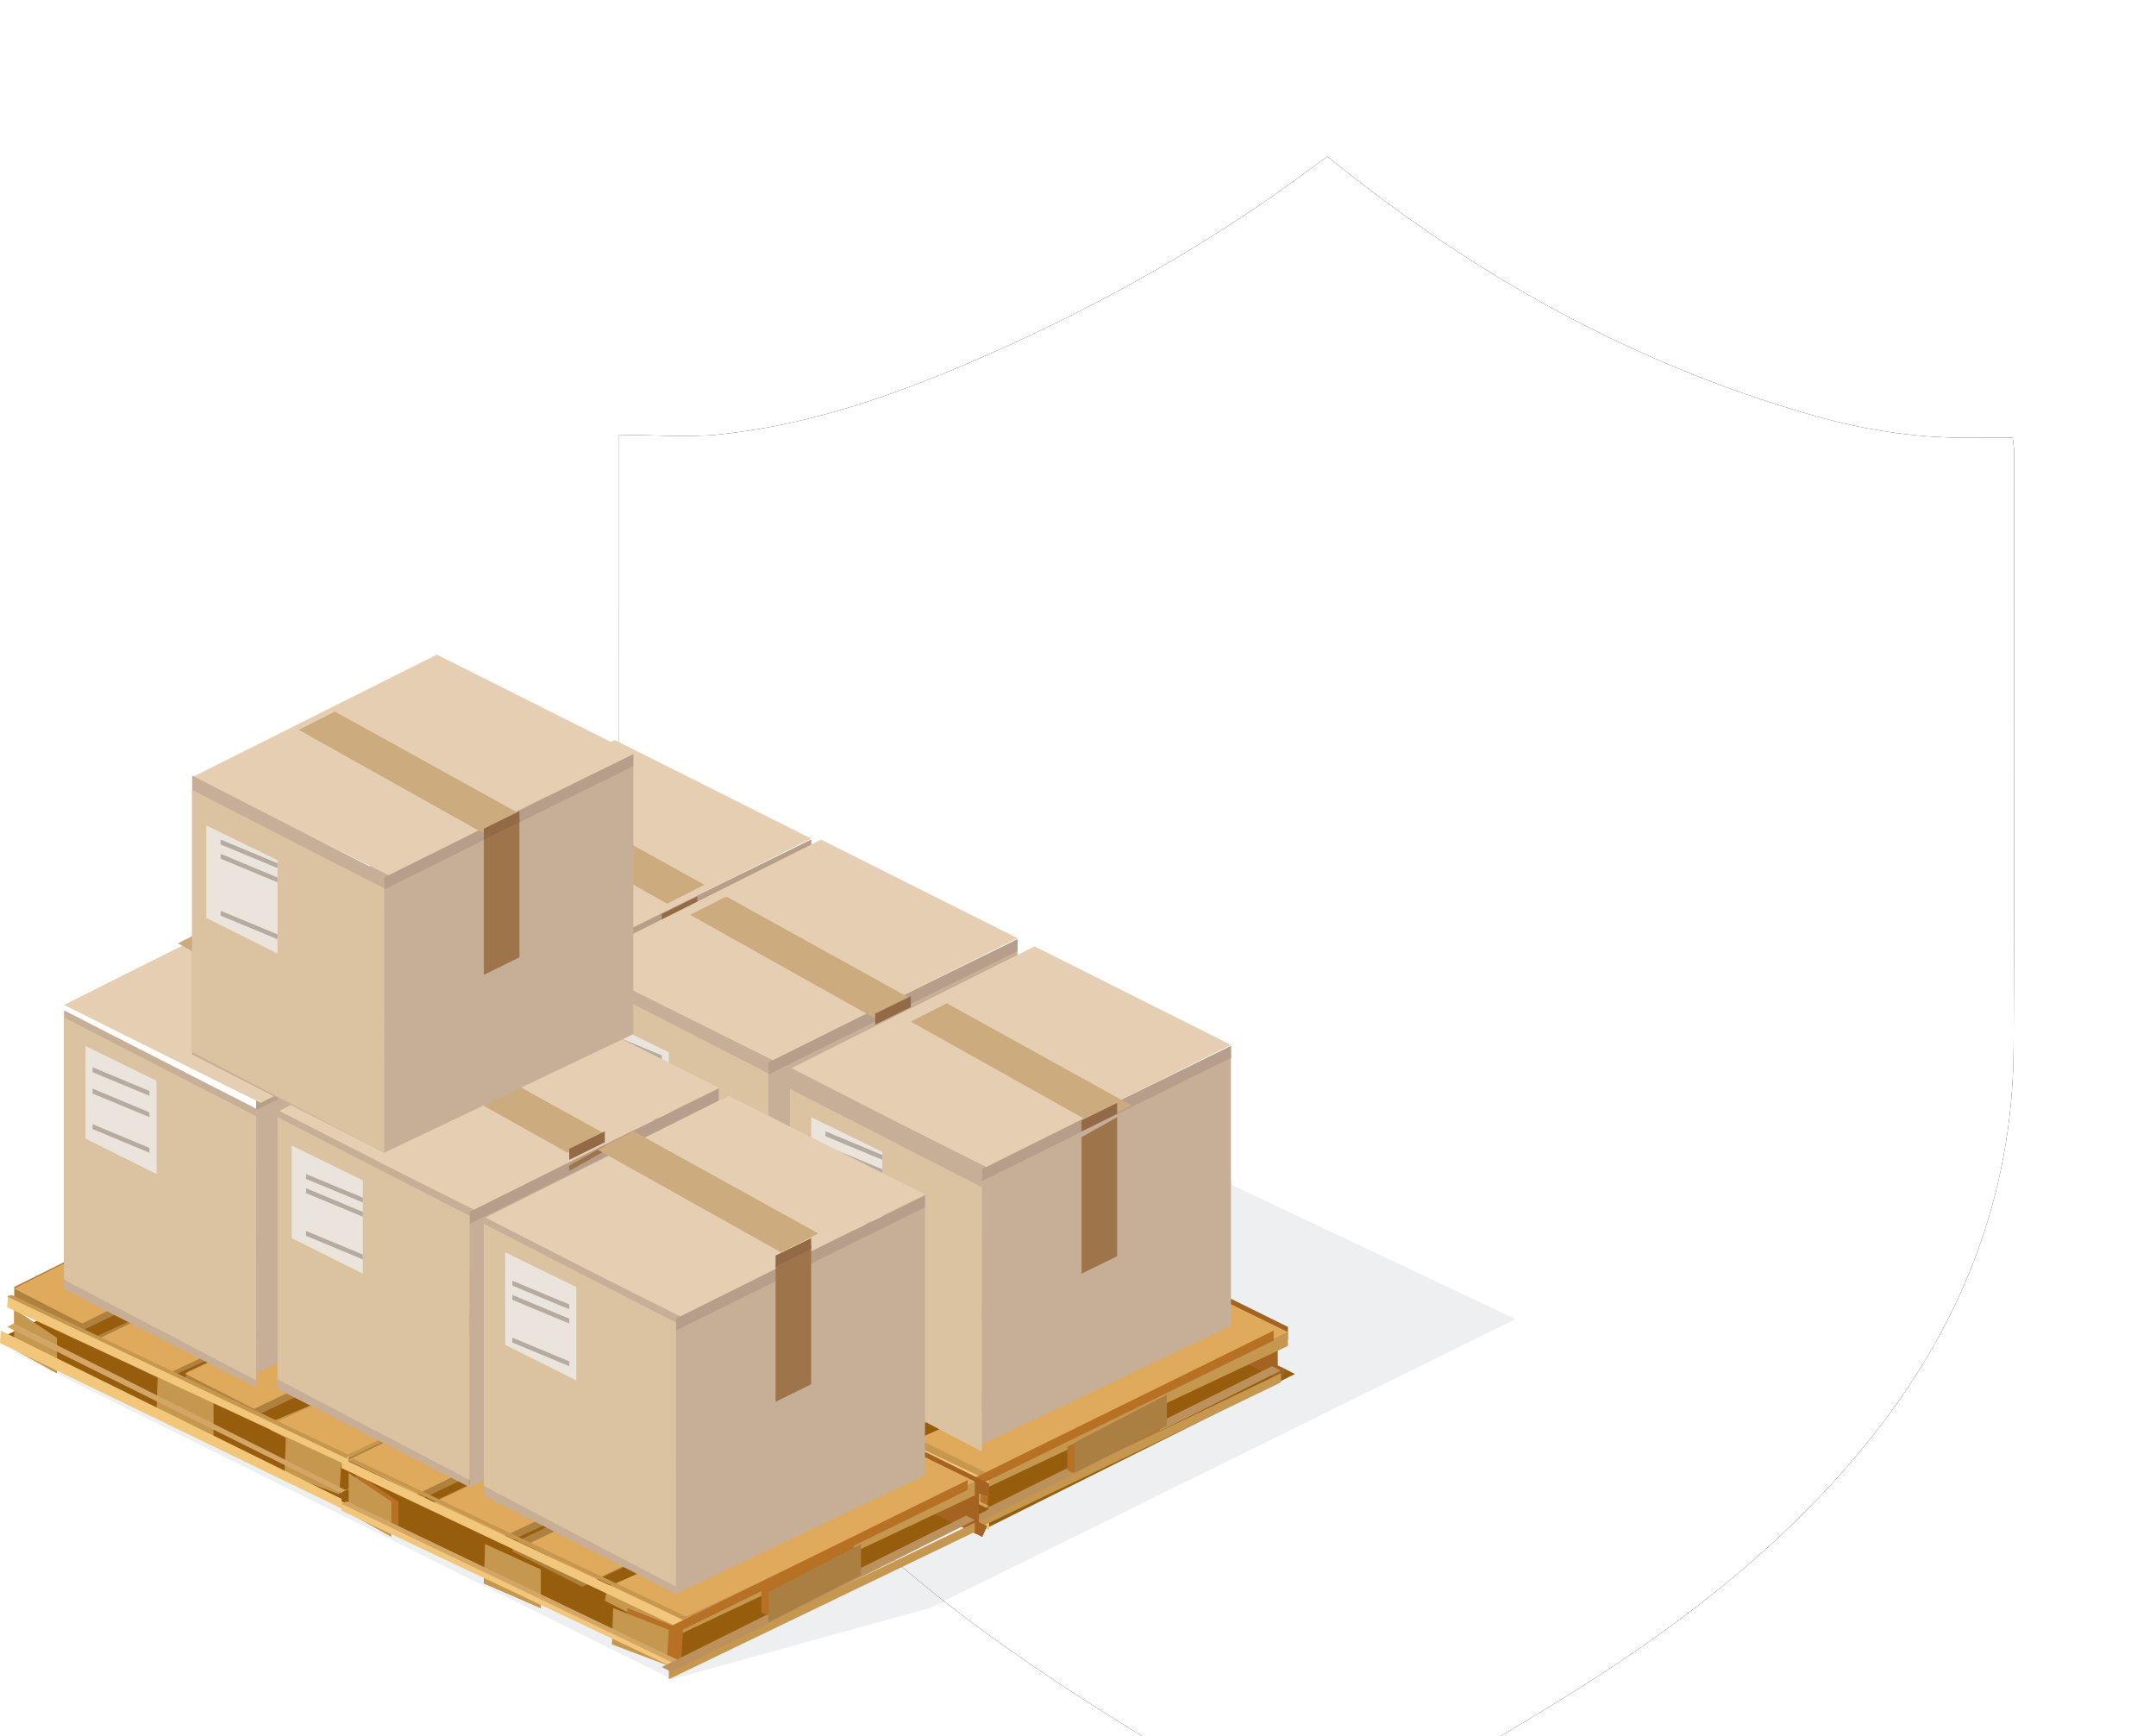 <svg xmlns="http://www.w3.org/2000/svg" xmlns:xlink="http://www.w3.org/1999/xlink" width="303" height="244"><defs><path id="2efd093564" d="M87.004 39.113c5.07 0 9.746.412 14.32-.079 13.126-1.41 25.375-5.851 37.326-11.107 16.284-7.162 31.644-15.86 45.854-26.44.611-.456 1.234-.897 2.048-1.487.982.783 1.955 1.568 2.937 2.34 19.688 15.48 41.395 27.284 65.781 34.173 7.31 2.064 14.78 3.135 22.413 3.005 1.7-.03 3.4-.004 5.183-.004.085.843.191 1.41.19 1.977-.004 27.92.08 55.842-.062 83.761-.108 21.074-7.575 39.633-20.998 56.02-11.856 14.473-26.62 25.69-42.524 35.531-10.667 6.6-21.612 12.776-32.483 19.06-.7.405-2.052.478-2.722.088-19.345-11.26-38.906-22.213-56.114-36.582-13.784-11.51-25.753-24.44-33.494-40.666-4.848-10.163-7.563-20.84-7.605-32.061-.087-23.474-.041-46.948-.05-70.422V39.113z"/><filter id="8b8bee8268" width="136.7%" height="130.5%" x="-18.4%" y="-15.2%" filterUnits="objectBoundingBox"><feOffset in="SourceAlpha" result="shadowOffsetOuter1"/><feGaussianBlur in="shadowOffsetOuter1" result="shadowBlurOuter1" stdDeviation="12"/><feColorMatrix in="shadowBlurOuter1" values="0 0 0 0 0 0 0 0 0 0 0 0 0 0 0 0 0 0 0.03 0"/></filter></defs><g fill="none" fill-rule="evenodd"><g transform="translate(0 22)"><use fill="#000" filter="url(#8b8bee8268)" xlink:href="#2efd093564"/><use fill="#FFF" xlink:href="#2efd093564"/></g><path fill="#965E0C" d="M83.305 143L42 163.113l.149 1.59L86.661 187 128 165.582 83.305 143"/><path fill="#A56321" d="M119.639 163.082l-12.127-5.901v-4.065l12.246 5.712-.119 4.254m-31.643-19.07l13.114 6.117-.113 3.881-13-6.324v-3.673m39.55 18.447l.07-1.643L80.971 139l-.12 1.674.499.238.262.124.004 3.547-1.616-.788.057 1.763.33.15L127.096 168l.903-1.346-2.084-.904.22-3.95 1.412.66"/><path fill="#AF813E" d="M43 159.618v-1.516L82.074 139 92 143.693l-.185 1.555L52.35 164 43 159.618"/><path fill="#E0AA5C" d="M43 158.295L82.074 139 92 143.74 52.363 163 43 158.295"/><path fill="#AF813E" d="M54 164.307l.227-1.132L94.44 145l9.559 4.161v1.322L63.5 169l-9.5-4.693"/><path fill="#E0AA5C" d="M54 163.26L94.177 144l9.823 4.829L63.325 168 54 163.26"/><path fill="#AF813E" d="M66 170.208l.222-1.155L106.657 150l9.343 4.577v1.387L75.494 175 66 170.208"/><path fill="#E0AA5C" d="M66 169.251L106.615 150l9.385 4.625L75.325 174 66 169.251"/><path fill="#C6984F" d="M78 176.18l.223-1.158L121.26 157l6.74 3.138v1.759L87.438 181 78 176.18"/><path fill="#E0AA5C" d="M78 175.404L119.23 157l8.77 3.925L87.268 180 78 175.404"/><path fill="#B77125" d="M43.005 164.006L49 167v-4.419L43 159l.005 5.006M63 174.908L69 178v-4.429L63.135 170 63 174.908M80.133 178L80 183.102 85.755 186l.245-4.939L80.133 178"/><path fill="#C6984F" d="M43.003 164.006L43 159l6 3.581V167l-5.997-2.994M62 174.908l.135-4.908L68 173.173V178l-6-3.092m17 8.194l.133-5.102L85 181.061 84.755 186 79 183.102"/><path fill="#F2C77C" d="M42.104 163L42 164.687 87 187v-1.3L42.104 163m.014-5L42 159.64l.483.236L86.931 181l.069-1.251L42.118 158"/><path fill="#C6984F" d="M42 158.204l.617-.204L87 179.486l-.218.514L42 158.204"/><path fill="#D3A666" d="M42.88 163L87 185.655l-.713.345L42 163.45l.88-.45"/><path fill="#C6984F" d="M86 187.658L127 167v1.29L86 189v-1.342"/><path fill="#B77125" d="M88.069 181.647L129 161v1.391L88 183l.069-1.353"/><path fill="#061523" fill-opacity=".07" d="M94.431 236l36.273-10.024L213 185.381 97.933 131 2 190.08 94.431 236"/><path fill="#965E0C" d="M134.624 170l-43.597 20.746-.027 1.45L138.181 215 182 193.095 134.624 170"/><path fill="#A56321" d="M172.242 188.762l-12.705-6.284v-4.33l12.83 6.083-.125 4.53m-33.148-20.305l13.737 6.512-.118 4.134-13.619-6.736v-3.91M181 188.314v-1.836L133.436 163l-.176 2.56.833.38-.3 3.718-1.662-.774-.131 1.809L180.054 194l.687-1.549-1.166-.514-.003-4.018 1.428.395"/><path fill="#AF813E" d="M92 184.463v-1.572L133.513 163l9.487 4.713-.13 1.607L101.55 189 92 184.463"/><path fill="#E0AA5C" d="M92 183.162L133.619 163l9.381 4.872L101.588 188 92 183.162"/><path fill="#AF813E" d="M104 191.063l.235-1.19L146.27 170l9.73 4.838v1.47L113.804 196 104 191.063"/><path fill="#E0AA5C" d="M104 190.122L146.015 170l9.985 4.976L113.623 195 104 190.122"/><path fill="#AF813E" d="M116 197.016l.23-1.201L158.035 176l9.966 4.676v1.5L125.814 202 116 197.016"/><path fill="#E0AA5C" d="M116 196.086L158.297 176l9.703 4.867L125.64 201l-9.64-4.914"/><path fill="#C6984F" d="M129 203.965l.233-1.209L172.388 183l8.612 4.324v1.832L138.86 209l-9.86-5.035"/><path fill="#E0AA5C" d="M129 202.203L172.35 183l8.65 4.203L138.682 207 129 202.203"/><path fill="#B77125" d="M92.003 190.632L98 194v-4.972L92 185l.003 5.632M111 201.522l8 3.478v-4.98l-7.82-4.02-.18 5.522M131.178 205l-.178 5.102 7.674 2.898.326-4.938-7.822-3.062"/><path fill="#C6984F" d="M92.004 190.632L92 185l6 4.028V194l-5.996-3.368M110 201.522l.182-5.522 7.818 3.571V205l-8-3.478m20 8.58l.178-5.102 7.822 3.062-.324 4.938-7.676-2.898"/><path fill="#F2C77C" d="M91.006 191L91 192.307 139 215v-1.32L91.006 191m.091-6L91 186.314 138.927 209l.073-1.306L91.097 185"/><path fill="#C6984F" d="M91 185.212l.658-.212L139 207.464l-.234.536L91 185.212"/><path fill="#D3A666" d="M91.76 189L139 211.646l-.76.354L91 189.354l.76-.354"/><path fill="#C6984F" d="M137 213.66L180 193v1.29L137 215v-1.34"/><path fill="#B77125" d="M137.07 207.64L179 187v1.394L137 209l.07-1.36"/><path fill="#BC915C" d="M136 213.284L178.785 192l1.215.626L137.377 214l-1.144-.595-.233-.121"/><path fill="#B77125" d="M150 203.306l.001 3.277.754.417L163 201.057V197l-13 6.306"/><path fill="#AA7F41" d="M151 202.748l.002 4.252L164 200.338V196l-13 6.748"/><path fill="#965E0C" d="M44.706 167L1 187.571l.16 1.626L48.257 212 92 190.096 44.706 167"/><path fill="#A56321" d="M82.29 185.914l-12.631-6.105v-4.205l12.756 5.909-.125 4.4m-32.959-19.727l13.66 6.326-.119 4.016-13.541-6.541v-3.8m41.197 19.082l.073-1.7L42.011 161l-.123 1.733.518.245.275.128.003 3.67L41 165.96l.061 1.825.343.155L90.057 191l.943-1.391-2.172-.936.23-4.086 1.47.682"/><path fill="#AF813E" d="M2 182.442v-1.577L41.871 161 52 165.881l-.19 1.618L11.543 187 2 182.442"/><path fill="#E0AA5C" d="M2 181.098L41.871 161 52 165.939 11.554 186 2 181.098"/><path fill="#AF813E" d="M13 189.11l.236-1.178L55.058 169 65 173.334v1.378L22.88 194 13 189.11"/><path fill="#E0AA5C" d="M14 188.062L55.785 168 66 173.03 23.7 193l-9.7-4.938"/><path fill="#AF813E" d="M26 194.017l.23-1.202L68.283 173 78 177.759v1.442L35.872 199 26 194.017"/><path fill="#E0AA5C" d="M26 193.054L68.24 173l9.76 4.816L35.697 198 26 193.054"/><path fill="#C6984F" d="M38 200.98l.233-1.206L82.99 181l7.01 3.272v1.827L47.815 206 38 200.98"/><path fill="#E0AA5C" d="M38 200.205L80.877 181 90 185.098 47.639 205 38 200.205"/><path fill="#B77125" d="M2.004 189.631L8 193v-4.971L2 184l.004 5.631M22 198.52l8 3.48v-4.983L22.18 193l-.18 5.52M40.18 202l-.18 5.102L47.674 210l.326-4.938L40.18 202"/><path fill="#C6984F" d="M2.003 189.631L2 184l6 4.029V193l-5.997-3.369M22 198.52l.18-5.52 7.82 3.57V202l-8-3.48m18 8.582l.18-5.102 7.82 3.062-.326 4.938L40 207.102"/><path fill="#F2C77C" d="M.11 187L0 188.757 48 212v-1.353L.11 187m1.014-5L1 183.712l.515.244L48.926 206l.074-1.305L1.124 182"/><path fill="#C6984F" d="M1 182.214l.658-.214L49 204.462l-.234.538L1 182.214"/><path fill="#D3A666" d="M1.94 186L49 209.64l-.762.36L1 186.47l.94-.47"/><path fill="#C6984F" d="M48 209.66L91 189v1.29L48 211v-1.34"/><path fill="#B77125" d="M49.073 205.647L92 185v1.388L49 207l.073-1.353"/><path fill="#965E0C" d="M91.624 189L48.03 209.746l-.03 1.452L95.182 234 139 212.097 91.624 189"/><path fill="#A56321" d="M130.24 210.764l-12.702-6.287v-4.328l12.828 6.082-.125 4.533m-33.146-20.308l13.737 6.512-.12 4.134-13.617-6.736v-3.91M139 210.314v-1.833L91.436 185l-.177 2.56.831.38-.297 3.719-1.662-.776-.131 1.81L138.052 216l.686-1.549-1.165-.514v-4.018l1.427.395"/><path fill="#AF813E" d="M49 206.463v-1.57L90.514 185l9.486 4.713-.128 1.605L58.552 211 49 206.463"/><path fill="#E0AA5C" d="M49 205.164L90.619 185l9.381 4.876L58.587 210 49 205.164"/><path fill="#AF813E" d="M61 212.06l.234-1.19L103.269 191l9.731 4.837v1.47L70.807 217 61 212.06"/><path fill="#E0AA5C" d="M61 211.12L103.016 191l9.984 4.976L70.625 216 61 211.12"/><path fill="#AF813E" d="M72 218.016l.23-1.203L114.034 197l9.967 4.678v1.5L81.815 223 72 218.016"/><path fill="#E0AA5C" d="M74 217.085L116.294 197l9.706 4.87L83.639 222 74 217.085"/><path fill="#C6984F" d="M85 224.965l.234-1.207L128.385 204l8.615 4.325v1.83L94.858 230 85 224.965"/><path fill="#E0AA5C" d="M85 223.205L128.346 204l8.654 4.204L94.681 228 85 223.205"/><path fill="#B77125" d="M50.004 212.629L56 216v-4.974L50 207l.004 5.629M68 222.523L76 226v-4.98L68.183 217 68 222.523M88.178 226L88 231.102 95.671 234l.329-4.94-7.822-3.06"/><path fill="#C6984F" d="M49.003 212.629L49 207l6 4.026V216l-5.997-3.371M68 222.523l.18-5.523 7.82 3.572V226l-8-3.477m18 8.579l.178-5.102L94 229.06l-.326 4.94L86 231.102"/><path fill="#F2C77C" d="M48.006 211L48 212.307 96 235v-1.322L48.006 211m.089-6L48 206.313 95.926 229l.074-1.304L48.095 205"/><path fill="#C6984F" d="M49 205.214l.657-.214L97 227.462l-.234.538L49 205.214"/><path fill="#D3A666" d="M48.76 211L96 233.647l-.76.353L48 211.353l.76-.353"/><path fill="#C6984F" d="M94 234.658L137 214v1.29L94 236v-1.342"/><path fill="#B77125" d="M94.071 228.642L136 208v1.394L94 230l.071-1.358"/><path fill="#BC915C" d="M93 234.286L135.784 213l1.216.629L94.377 235l-1.143-.595-.234-.119"/><path fill="#B77125" d="M107 223.307l.002 3.275.756.418L120 221.056V217l-13 6.307"/><path fill="#AA7F41" d="M108 223.748l.002 4.252L121 221.34V217l-13 6.748"/><path fill="#C6AE97" d="M79 174l35-16.662V118l-35 17.082V174"/><path fill="#B79E8A" d="M79 137l35-17.339V118l-35 17.278V137"/><path fill="#E5CEB1" d="M114 117.854L86.391 104 52 121.23 79.608 135 114 117.854"/><path fill="#C6AE97" d="M79 174l-27-13.814V121l27 13.814V174"/><path fill="#DBC2A1" d="M79 174l-27-14.148V123l27 13.862V174"/><path fill="#CCAB7F" d="M68 112.572L93.753 127 99 124.346 73.063 110 68 112.572"/><path fill="#9E754B" d="M93 131v-.378L98 128v.375L93 131"/><path fill="#926A45" d="M93 130v-1.547l4.86-2.384L98 126v1.54L93 130"/><path fill="#EAE4DC" d="M64 146l-10-4.993V128l10 4.89V146"/><path fill="#B5ABA0" d="M64 134l-8-3.323.024-.677L64 133.322V134m0 2l-8-3.322.024-.678L64 135.324V136m0 8l-8-3.323.024-.677L64 143.324V144"/><path fill="#C6AE97" d="M108 188l35-16.665V132l-35 17.082V188"/><path fill="#B79E8A" d="M108 151l35-17.337V132l-35 17.278V151"/><path fill="#E5CEB1" d="M143 131.852L115.392 118 81 135.23 108.608 149 143 131.852"/><path fill="#C6AE97" d="M108 189l-27-13.814V136l27 13.812V189"/><path fill="#DBC2A1" d="M108 188l-27-14.148V137l27 13.862V188"/><path fill="#CCAB7F" d="M97 128.573L122.752 143l5.248-2.654L102.065 126 97 128.573"/><path fill="#9E754B" d="M123 145v-.635l5-2.365v.631L123 145"/><path fill="#926A45" d="M123 144v-1.546l5-2.454v1.54l-5 2.46"/><path fill="#EAE4DC" d="M94 161l-10-4.992V143l10 4.891V161"/><path fill="#B5ABA0" d="M93 149l-8-3.323.022-.677L93 148.322V149m0 2l-8-3.322.022-.678L93 150.324V151m0 7l-8-3.323.022-.677L93 157.325V158"/><path fill="#C6AE97" d="M138 203l35-16.662V147l-35 17.082V203"/><path fill="#B79E8A" d="M138 166l35-17.339V147l-35 17.28V166"/><path fill="#E5CEB1" d="M173 146.853L145.39 133 111 150.229 138.608 164 173 146.853"/><path fill="#C6AE97" d="M138 203l-27-13.814V150l27 13.814V203"/><path fill="#DBC2A1" d="M138 204l-27-14.147V153l27 13.86V204"/><path fill="#CCAB7F" d="M128 143.573L153.752 158l5.248-2.654L133.067 141 128 143.573"/><path fill="#9E754B" d="M152 179v-19.187l5-2.813v19.548L152 179"/><path fill="#926A45" d="M152 159v-1.546l5-2.454v1.539L152 159"/><path fill="#EAE4DC" d="M124 175l-10-4.995V157l10 4.892V175"/><path fill="#B5ABA0" d="M124 163l-8-3.325.022-.675 7.978 3.323V163m0 2l-8-3.323.022-.677 7.978 3.323V165m0 8l-8-3.323.022-.677 7.978 3.323V173"/><path fill="#C6AE97" d="M36 193l35-16.663V137l-35 17.083V193"/><path fill="#B79E8A" d="M36 156l35-17.338V137l-35 17.279V156"/><path fill="#E5CEB1" d="M71 137.853L43.392 124 9 141.228 36.61 155 71 137.853"/><path fill="#C6AE97" d="M36 195L9 181.188V142l27 13.815V195"/><path fill="#DBC2A1" d="M36 194L9 179.852V143l27 13.862V194"/><path fill="#CCAB7F" d="M25 132.573L50.752 147 56 144.347 30.063 130 25 132.573"/><path fill="#9E754B" d="M50 168v-6.215l5 2.821v.927L50 168m0-18.898v-.408L52.993 147v.405L50 149.102"/><path fill="#926A45" d="M50 149v-1.54l3-1.46v1.535L50 149"/><path fill="#EAE4DC" d="M22 165l-10-4.992V147l10 4.892V165"/><path fill="#B5ABA0" d="M21 154l-8-3.324.024-.676L21 153.321V154m0 3l-8-3.323.024-.677L21 156.324V157m0 5l-8-3.324.024-.676L21 161.324V162"/><path fill="#C6AE97" d="M66 209l35-16.663V153l-35 17.08V209"/><path fill="#B79E8A" d="M66 172l35-17.339V153l-35 17.278V172"/><path fill="#E5CEB1" d="M101 152.854L73.392 139 39 156.23 66.608 170 101 152.854"/><path fill="#C6AE97" d="M66 209l-27-13.815V156l27 13.812V209"/><path fill="#DBC2A1" d="M66 208l-27-14.147V157l27 13.86V208"/><path fill="#CCAB7F" d="M54 147.573L79.752 162 85 159.347 59.065 145 54 147.573"/><path fill="#9E754B" d="M80 183v-5.803L85 180v.55L80 183m0-18.432v-.755L85 161v.752l-5 2.816"/><path fill="#926A45" d="M80 163v-1.547L85 159v1.539L80 163"/><path fill="#EAE4DC" d="M51 179l-10-4.991V161l10 4.89V179"/><path fill="#B5ABA0" d="M51 169l-8-3.323.024-.677L51 168.321V169m0 2l-8-3.322.024-.678L51 170.324V171m0 6l-8-3.323.024-.677L51 176.323V177"/><path fill="#C6AE97" d="M95 224l35-16.663V168l-35 17.083V224"/><path fill="#B79E8A" d="M95 187l35-17.339V168l-35 17.28V187"/><path fill="#E5CEB1" d="M130 167.853L102.392 154 68 171.228 95.608 185 130 167.853"/><path fill="#C6AE97" d="M95 224l-27-13.815V171l27 13.815V224"/><path fill="#DBC2A1" d="M95 223l-27-14.148V172l27 13.86V223"/><path fill="#CCAB7F" d="M84 161.573L109.752 176l5.248-2.653L89.065 159 84 161.573"/><path fill="#9E754B" d="M109 197v-19.187l5-2.813v19.55l-5 2.45"/><path fill="#926A45" d="M109 178v-1.547l5-2.453v1.539L109 178"/><path fill="#EAE4DC" d="M81 194l-10-4.991V176l10 4.89V194"/><path fill="#B5ABA0" d="M80 184l-8-3.323.025-.677L80 183.321V184m0 2l-8-3.322.025-.678L80 185.324V186m0 6l-8-3.323.025-.677L80 191.323V192"/><path fill="#C6AE97" d="M54 162l35-16.662V106l-35 17.082V162"/><path fill="#B79E8A" d="M54 125l35-17.338V106l-35 17.279V125"/><path fill="#E5CEB1" d="M89 105.853L61.39 92 27 109.23 54.608 123 89 105.853"/><path fill="#C6AE97" d="M54 162l-27-13.813V109l27 13.813V162"/><path fill="#DBC2A1" d="M54 162l-27-14.147V111l27 13.86V162"/><path fill="#CCAB7F" d="M42 102.574L67.754 117 73 114.346 47.065 100 42 102.574"/><path fill="#9E754B" d="M68 137v-19.188L73 115v19.549L68 137"/><path fill="#926A45" d="M68 118v-1.546L73 114v1.54L68 118"/><path fill="#EAE4DC" d="M39 134l-10-4.992V116l10 4.892V134"/><path fill="#B5ABA0" d="M39 122l-8-3.323.024-.677L39 121.322V122m0 2l-8-3.322.024-.678L39 123.324V124m0 8l-8-3.324.024-.676L39 131.323V132"/></g></svg>